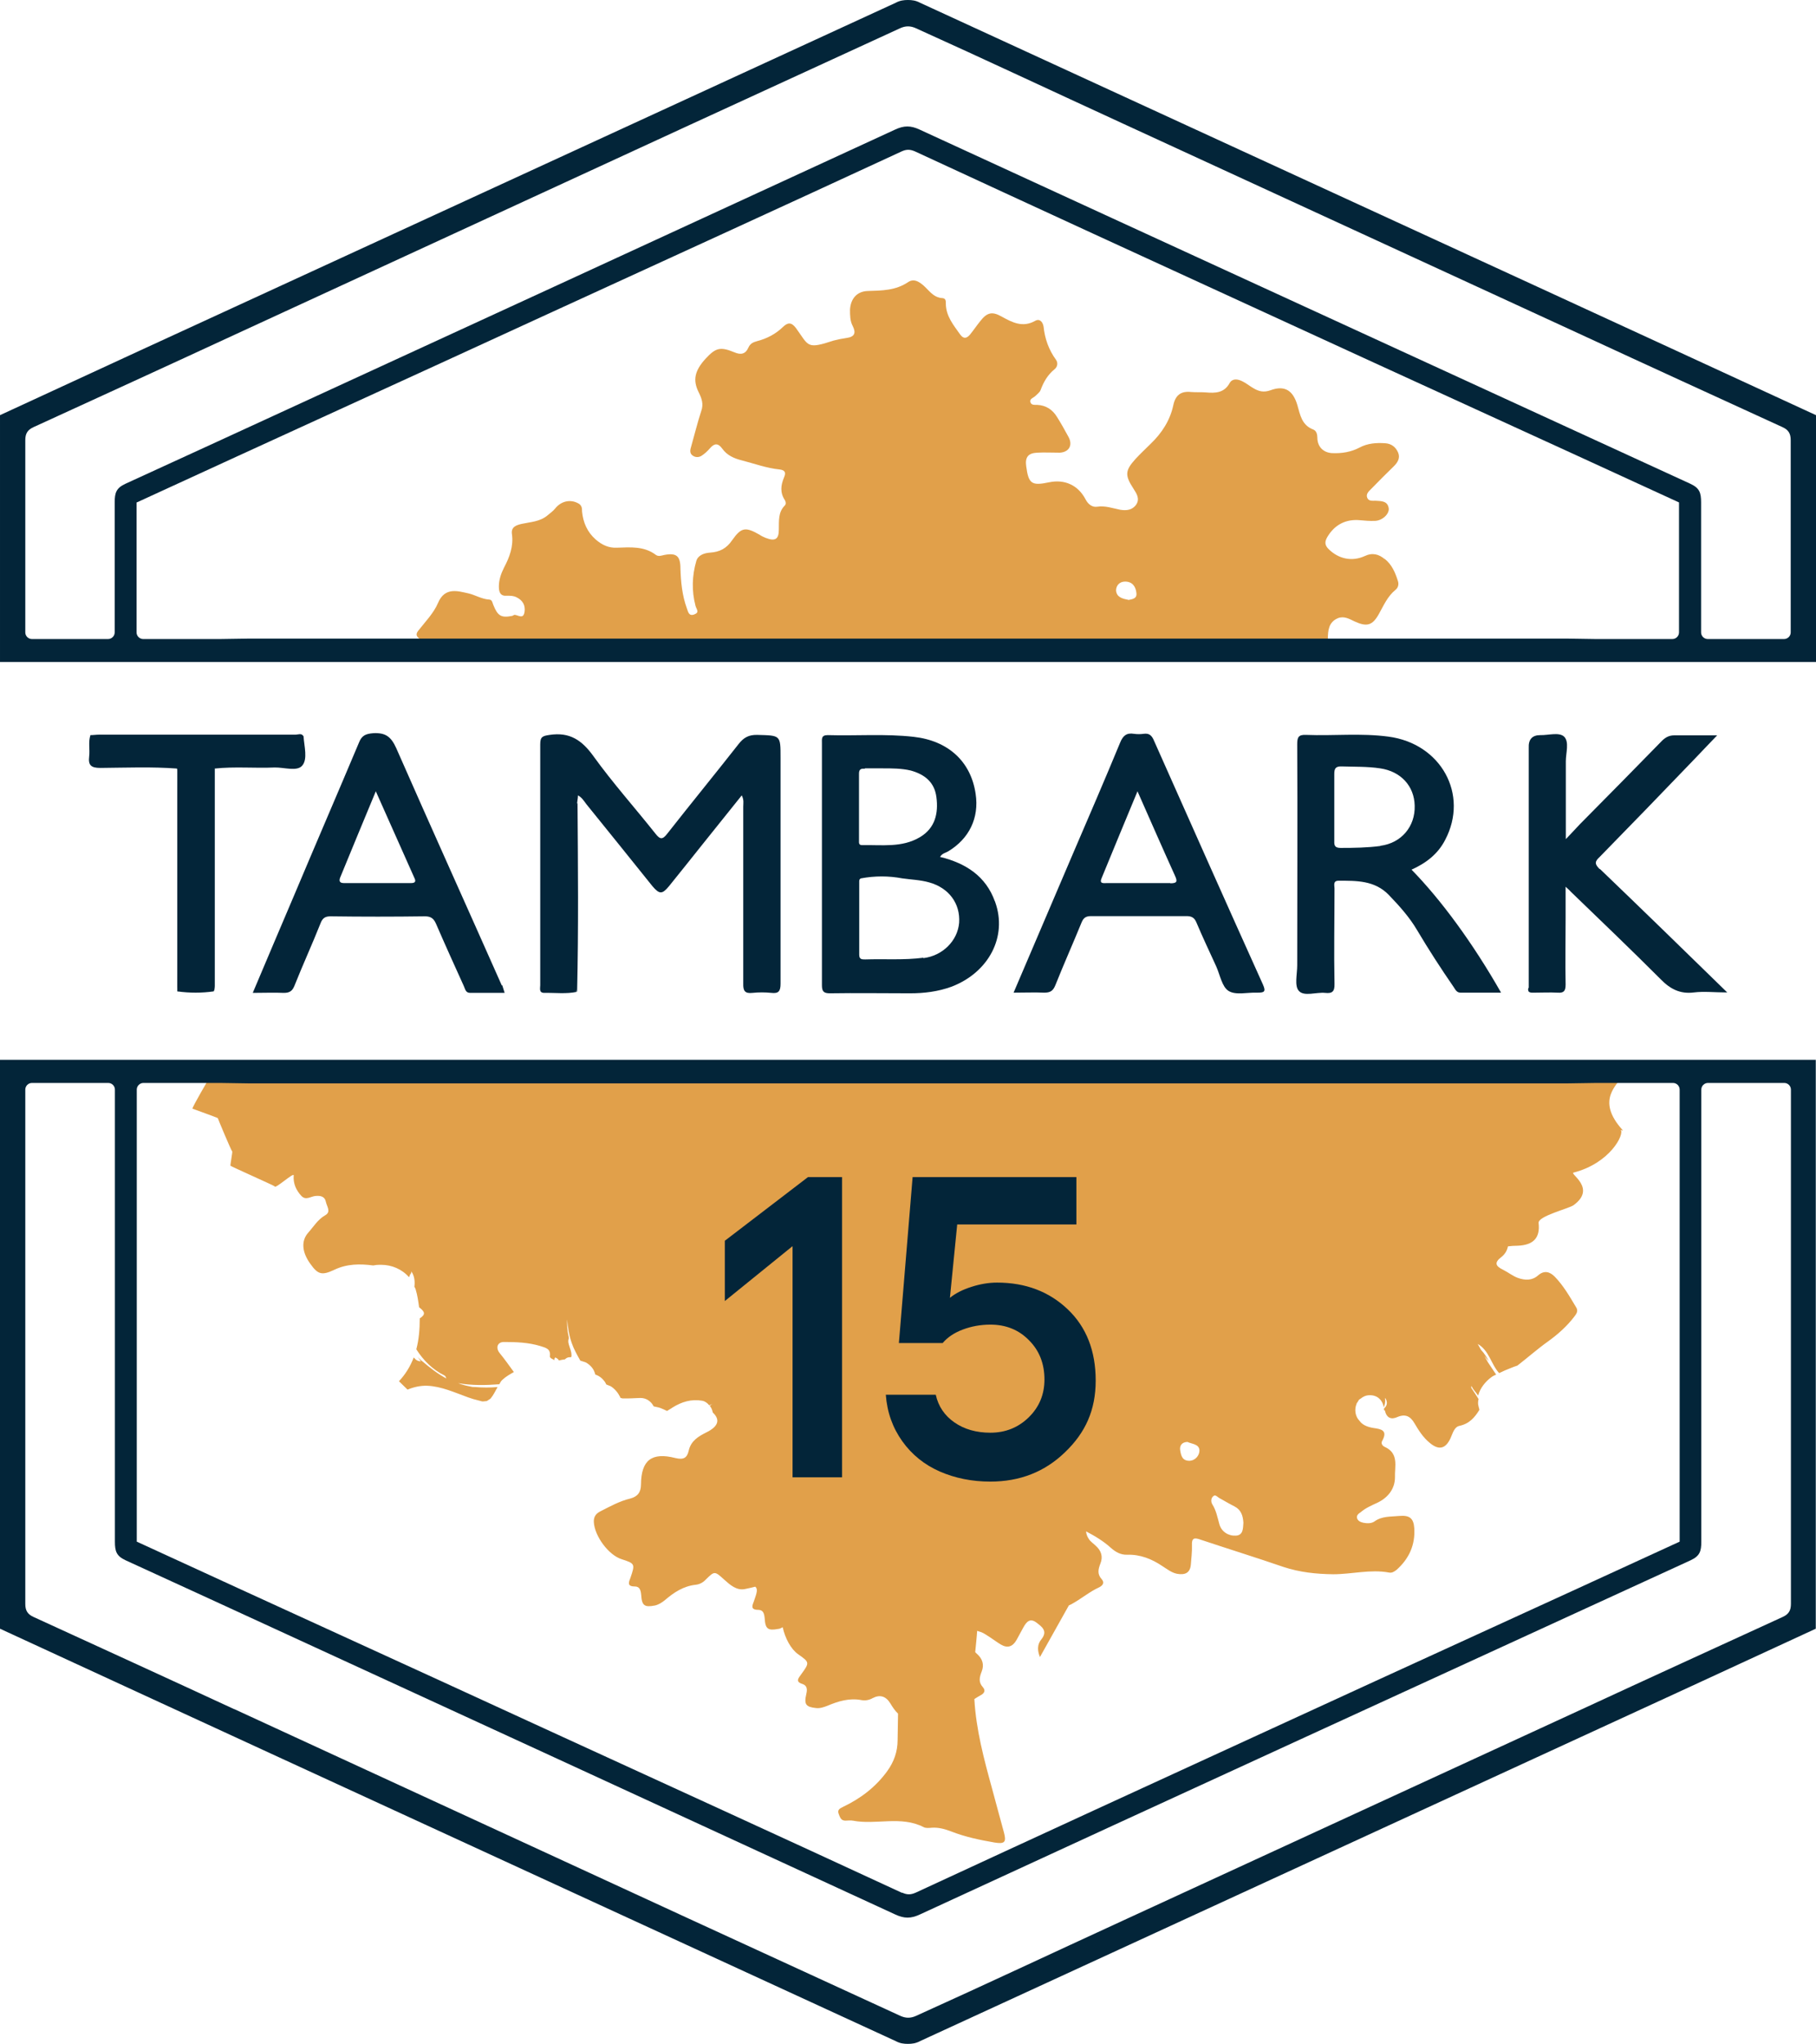 <?xml version="1.0" encoding="UTF-8"?>
<svg id="Layer_2" xmlns="http://www.w3.org/2000/svg" viewBox="0 0 84.71 95.31">
  <defs>
    <style>
      .cls-1 {
        fill: #032539;
      }

      .cls-2 {
        fill: #e1a04a;
      }
    </style>
  </defs>
  <g id="Layer_2-2" data-name="Layer_2">
    <g id="Layer_1-2">
      <g id="Layer_1-2-2" data-name="Layer_1-2">
        <g>
          <g>
            <path class="cls-1" d="M26.92,46.25c-.51.11-1.01.04-1.53.05-.26,0-.19-.21-.19-.36v-11.23c0-.36.11-.39.44-.44.93-.14,1.5.24,2.04.99.9,1.25,1.93,2.4,2.89,3.61.22.28.33.3.56,0,1.1-1.4,2.22-2.77,3.32-4.17.24-.31.48-.44.88-.43,1.08.03,1.08,0,1.08,1.07v10.53c0,.35-.09.47-.43.43-.29-.03-.59-.03-.88,0-.36.04-.44-.1-.43-.44v-8.24c0-.16.04-.32-.07-.53-.62.77-1.22,1.52-1.82,2.27-.53.66-1.04,1.31-1.57,1.96-.32.39-.45.39-.78,0-1.02-1.27-2.04-2.54-3.07-3.81-.11-.14-.21-.32-.4-.42,0,.13-.03.24-.04.36,0,.03-.03.06-.03.08,0,2.9-.02,5.81,0,8.72h.03Z"/>
            <path class="cls-1" d="M8.27,35.84c-1.2-.09-2.39-.04-3.59-.03-.44,0-.57-.13-.52-.54.04-.33-.05-.67.06-.99,2.01.04,4.02,0,6.03.02h3.48c.14,0,.29-.04.43.04.03.47.2,1.05-.06,1.36-.24.29-.84.08-1.29.09-.93.04-1.87-.05-2.8.05-.09.2-.04.4-.04.6v9.79c-.56.08-1.13.08-1.7,0,.04-2.06,0-4.13.02-6.19,0-1.33-.03-2.66.02-4,0-.07-.02-.13-.06-.2h.02Z"/>
            <path class="cls-1" d="M74.62,40.53c-.24-.24-.24-.35,0-.57,1.47-1.5,2.93-3.01,4.38-4.52.35-.36.69-.73,1.1-1.15h-1.99c-.24,0-.4.08-.57.24-1.27,1.3-2.55,2.6-3.83,3.89-.2.21-.38.41-.67.71v-3.63c0-.39.17-.9-.08-1.15-.24-.22-.73-.06-1.11-.07q-.57,0-.54.6v11.19s-.01,0-.02,0c-.05.24.13.22.27.22.37,0,.73-.02,1.1,0,.29.02.37-.08.37-.38-.02-1.03,0-2.06,0-3.09v-1.47c.13.12.2.18.25.24,1.4,1.35,2.81,2.7,4.19,4.08.44.45.9.69,1.54.61.48-.06.97,0,1.56,0-2.04-1.99-3.98-3.88-5.94-5.76h0Z"/>
            <path class="cls-1" d="M8.27,35.84c.09.02.18.06.16.17-.16.92-.06,1.84-.07,2.76-.02,2.34,0,4.67,0,7,0,.16.05.33-.06.47,0-.08-.03-.17-.03-.26v-10.13h0Z"/>
            <path class="cls-1" d="M10,46.24c-.1-.16-.06-.35-.06-.52v-9.24c0-.21-.18-.46.08-.65v10.14c0,.09-.02.18-.03.26h.01Z"/>
            <path class="cls-1" d="M14.17,34.35H4.73c-.17,0-.36.05-.52-.06.13,0,.26-.03.39-.03h9.17c.14,0,.3-.09.39.08h0Z"/>
            <path class="cls-1" d="M26.92,46.25c-.09-.13-.06-.28-.06-.43v-7.96c0-.14-.05-.3.08-.42.02,2.94.05,5.87-.02,8.81h0Z"/>
            <path class="cls-1" d="M46.41,42.04c-.42-1.18-1.36-1.79-2.56-2.08.1-.17.26-.19.38-.26.98-.59,1.45-1.56,1.28-2.68-.22-1.51-1.28-2.48-2.89-2.66-1.33-.15-2.66-.04-4.01-.08-.31,0-.27.18-.27.38v11.28c0,.28.07.38.37.38,1.25-.02,2.5,0,3.74,0,.66,0,1.31-.08,1.94-.31,1.74-.67,2.61-2.34,2.03-3.95h0v-.02ZM40.34,35.83h.83c.44,0,.88,0,1.31.1.65.18,1.11.54,1.2,1.24.1.76-.06,1.45-.77,1.87-.84.5-1.78.35-2.7.37-.16,0-.14-.12-.14-.22v-3.12c0-.2.1-.24.27-.22h0v-.02ZM43.08,44.66c-.91.12-1.81.05-2.72.08-.16,0-.28,0-.28-.22v-3.43c0-.07.03-.11.08-.13.65-.12,1.29-.12,1.93,0,.42.06.84.07,1.26.19.92.26,1.45.99,1.39,1.88-.07.84-.77,1.54-1.67,1.65h0v-.02Z"/>
            <path class="cls-1" d="M65.83,40.56c.69-.31,1.24-.73,1.58-1.39,1.12-2.12-.19-4.5-2.65-4.82-1.27-.17-2.55-.03-3.83-.08-.37-.02-.42.12-.42.44.02,3.44,0,6.88,0,10.31,0,.41-.14.96.08,1.19.24.27.81.05,1.22.09.34.04.45-.07.44-.42-.03-1.48,0-2.97,0-4.45,0-.14-.08-.36.19-.36.83,0,1.68-.02,2.34.66.49.51.96,1.03,1.32,1.64.54.91,1.11,1.79,1.71,2.66.08.12.14.26.32.26h1.89c-1.32-2.32-2.81-4.34-4.18-5.74h0ZM64.39,39.45c-.61.08-1.23.09-1.85.09-.24,0-.31-.08-.3-.31v-1.63h0v-1.5c0-.25.05-.37.34-.36.6.02,1.2,0,1.8.09.96.14,1.59.82,1.61,1.74.03.97-.62,1.74-1.59,1.87h-.01Z"/>
            <path class="cls-1" d="M58.92,45.93c-1.71-3.79-3.4-7.59-5.09-11.39-.1-.24-.22-.36-.49-.32-.14.02-.3.02-.44,0-.35-.06-.52.09-.65.41-.71,1.72-1.45,3.43-2.18,5.13-.92,2.15-1.84,4.31-2.79,6.53.53,0,.98-.02,1.43,0,.28,0,.41-.08.52-.35.39-.98.82-1.94,1.22-2.92.09-.22.2-.3.45-.3h4.45c.24,0,.37.08.46.3.29.69.61,1.36.92,2.04.18.4.27.96.58,1.15.34.21.88.06,1.33.08.32,0,.43-.03.27-.38h0v.02ZM54.59,41.18h-2.95c-.15,0-.38.05-.25-.24.54-1.32,1.09-2.64,1.67-4.04.61,1.38,1.17,2.66,1.75,3.94.13.28.08.35-.22.35h0Z"/>
            <path class="cls-1" d="M23.41,45.96c-1.64-3.7-3.3-7.37-4.93-11.08-.24-.53-.5-.72-1.07-.69-.36.03-.54.11-.67.45-.99,2.35-2,4.69-2.99,7.04-.65,1.52-1.29,3.04-1.96,4.62.52,0,.99-.02,1.45,0,.26,0,.39-.08.49-.32.39-.98.83-1.94,1.22-2.92.09-.24.21-.33.47-.33,1.46.02,2.94.02,4.4,0,.28,0,.41.1.52.35.42.97.85,1.92,1.29,2.89.07.14.08.33.3.33h1.61c-.05-.16-.08-.25-.11-.35h-.02ZM19.17,41.18h-3.12c-.17,0-.25-.06-.19-.24.54-1.32,1.09-2.64,1.67-4.04.63,1.41,1.22,2.73,1.8,4.04.09.18.02.24-.16.24Z"/>
          </g>
          <g>
            <path class="cls-2" d="M64.6,26.08c-.28-.24-.58-.32-.94-.15-.59.27-1.22.14-1.69-.33-.18-.18-.18-.34-.06-.55.34-.58.87-.86,1.55-.79.22.02.44.04.66.03.35,0,.69-.32.66-.58-.05-.36-.35-.34-.61-.36-.14,0-.32.03-.39-.13-.08-.18.07-.31.18-.42.35-.36.7-.71,1.06-1.06.18-.18.3-.38.2-.63-.11-.26-.31-.42-.6-.44-.41-.03-.83,0-1.2.2-.4.21-.83.28-1.28.26-.41-.02-.69-.3-.69-.72,0-.15-.04-.32-.19-.38-.53-.2-.61-.67-.74-1.13-.2-.69-.59-.95-1.26-.7-.31.11-.54.05-.78-.09-.18-.1-.34-.24-.53-.33-.22-.11-.46-.14-.59.08-.25.46-.66.48-1.1.44-.24-.02-.47,0-.7-.02-.47-.05-.73.14-.83.62-.15.7-.53,1.29-1.05,1.79-.24.24-.49.47-.71.71-.5.55-.5.77-.09,1.4.14.22.3.46.12.73-.18.26-.46.29-.75.24-.36-.07-.69-.2-1.08-.14-.22.03-.41-.11-.53-.34-.35-.67-.98-.95-1.7-.8-.81.17-.96.08-1.07-.74-.06-.42.08-.62.51-.64.35-.02.7,0,1.06,0,.44-.03.61-.36.4-.74-.17-.31-.34-.62-.53-.92-.21-.35-.52-.55-.93-.57-.11,0-.26.02-.31-.11-.06-.17.12-.21.21-.29.09-.09.22-.18.26-.29.14-.38.33-.71.65-.97.14-.11.17-.3.07-.44-.34-.47-.52-.98-.58-1.54-.03-.21-.17-.4-.39-.28-.58.33-1.07.08-1.57-.2-.43-.24-.67-.2-.99.21-.17.21-.31.42-.48.63-.15.18-.3.22-.46,0-.31-.44-.67-.86-.67-1.45,0-.12,0-.24-.17-.25-.35-.02-.54-.26-.76-.48-.22-.22-.52-.47-.82-.27-.59.4-1.23.4-1.9.42-.51.02-.79.37-.82.87,0,.26,0,.53.13.77.16.32.08.5-.29.55-.21.03-.41.07-.6.12-1.28.42-1.15.26-1.76-.58-.21-.28-.38-.27-.6-.06-.35.34-.76.55-1.22.67-.19.05-.32.12-.4.3-.13.3-.35.35-.65.22-.66-.27-.87-.22-1.35.3-.51.56-.6,1-.32,1.56.14.28.24.55.12.88-.18.55-.32,1.13-.48,1.69-.05.16-.05.3.09.39.13.09.29.08.41,0,.14-.09.28-.22.39-.35.21-.24.38-.24.57.02.22.31.55.46.92.55.58.15,1.15.36,1.74.42.26.03.33.13.22.38-.15.36-.19.7.04,1.05.05.08.06.19,0,.25-.32.32-.27.72-.28,1.12,0,.47-.18.56-.62.39-.09-.04-.19-.08-.27-.14-.65-.37-.85-.37-1.28.24-.27.4-.59.56-1.04.59-.28.02-.56.12-.64.39-.2.69-.22,1.39-.04,2.08.04.17.21.31-.05.41s-.29-.12-.35-.28c-.22-.6-.28-1.23-.3-1.86,0-.59-.19-.74-.76-.63-.13.03-.26.08-.38,0-.55-.42-1.19-.36-1.82-.34-.39.02-.7-.13-.99-.38-.4-.35-.59-.8-.64-1.31,0-.13,0-.25-.13-.35-.38-.24-.84-.15-1.13.22-.1.12-.24.22-.36.32-.35.29-.79.3-1.2.39-.25.06-.5.14-.45.48.08.56-.11,1.07-.37,1.56-.14.28-.24.57-.24.88,0,.27.07.46.39.43.15,0,.29,0,.43.07.29.14.42.37.38.67-.05.37-.28.17-.46.15-.04,0-.08.04-.12.05-.51.1-.67,0-.87-.49-.05-.1-.05-.26-.19-.27-.36-.02-.67-.22-.98-.29-.47-.1-1.1-.32-1.42.45-.2.47-.59.87-.92,1.29-.15.19-.06.28.07.39.05,0,.09.03.15.04.15,0,.29-.02.44-.02h40.49c.42,0,.85-.02,1.28-.03,0-.39.04-.78.46-.96.29-.12.54.03.79.15.57.26.83.19,1.13-.35.22-.39.4-.82.77-1.12.14-.11.17-.28.11-.44-.12-.37-.27-.74-.61-1.01h0v.02ZM52.63,27.97c-.27-.05-.55-.12-.57-.44,0-.22.16-.41.42-.41.33,0,.5.22.53.54.03.26-.19.28-.38.32h0Z"/>
            <path class="cls-2" d="M75.71,52.72c-1.35-1.47-.17-2.16-.04-2.58.02-.05.03-.1.04-.15l-65.9.2s-.87,1.47-.83,1.51c0,0,1.19.43,1.18.44,0,.02.63,1.53.67,1.55.03,0-.1.66-.08.67.06.05,2,.91,2.06.96,0,.16.9-.67.89-.51-.03.38.11.69.36.96.21.22.43.02.66,0s.43.02.48.27c.04.21.26.47-.03.63-.35.2-.54.53-.79.81-.34.38-.3.91.1,1.46.35.49.53.55,1.12.27.59-.28,1.19-.28,1.81-.2.09-.02.2-.03.29-.03h.08c.5,0,.98.21,1.3.58.03-.07.05-.13.08-.19v.06s.03-.09.03-.14c.15.22.17.48.14.71.02.05.05.08.06.13.08.26.12.54.16.83.29.22.3.34.03.52,0,.5-.04.99-.16,1.44.33.52.75.94,1.31,1.22.05.02.07.09.09.14-.41-.22-.78-.51-1.13-.81-.03-.02-.06-.04-.08-.07-.05-.04-.08-.08-.13-.13.05.07.1.13.15.21h0c-.15,0-.24-.07-.33-.18-.17.44-.4.8-.69,1.11.13.13.27.26.4.39.29-.12.6-.19.92-.18.67.03,1.29.32,1.9.54.17.06.33.11.51.15.21.05.1.05.3.03.08,0,.1-.03.06,0,0,0,.22-.15.12-.07,0,0,.1-.09.07-.06.13-.16.22-.35.32-.53-.35.03-.69.03-1.05,0-.07,0-.13,0-.2-.02-.2-.04-.39-.08-.59-.16h0c.64.11,1.29.1,1.92.05.05-.08.08-.16.16-.22.15-.14.33-.24.52-.35-.22-.3-.43-.6-.66-.88-.21-.26-.1-.53.21-.52.56,0,1.13.02,1.69.19.24.08.49.12.44.48,0,.08.11.12.19.16,0,0,0,.02.02.02,0-.05,0-.08.04-.13.09.04.14.08.17.14.09-.02.19-.04.28-.05.08-.08.16-.11.28-.1h0s.01,0,.02-.02c.02-.06,0-.12,0-.18-.03-.18-.12-.34-.14-.52,0-.05,0-.09.02-.14v-.08c-.07-.28-.08-.55-.08-.83.04.37.09.74.22,1.11.1.29.25.55.4.82.08.03.18.05.25.08.17.09.32.24.39.4.03.06.04.11.06.17.19.06.33.18.44.33.03.04.05.09.07.13.07.03.13.05.2.08.2.12.35.31.45.51v.03s.08.02.1.03h.3c.19,0,.37-.02.55-.02.28,0,.5.17.61.39.1.03.22.04.32.08.09.04.2.08.29.13h.03c.08-.06.17-.1.25-.16.42-.26.87-.4,1.38-.31.14.03.24.11.32.21.05-.02.1-.04.15-.06-.04.02-.08.05-.11.08h-.02s.03.03.04.05c.06.08.09.18.11.27.35.33.27.64-.29.92-.38.19-.72.39-.83.84-.08.37-.25.45-.63.36-1.1-.28-1.59.1-1.6,1.23,0,.37-.16.57-.5.66-.5.12-.95.37-1.4.6-.2.1-.31.25-.3.49.03.66.69,1.55,1.3,1.74.62.2.63.22.41.86-.07.19-.19.41.2.41.24,0,.28.19.3.4.03.49.15.58.63.49.18-.04.32-.13.46-.24.43-.37.88-.67,1.46-.73.17-.02.33-.1.46-.24.41-.4.41-.41.86,0,.28.25.58.52.97.44.16-.03.32-.07.48-.11.13.11.08.27-.06.67-.07.19-.19.41.2.41.24,0,.28.19.3.4.03.49.15.58.63.49.08,0,.14-.05.21-.08.11.51.38,1.02.72,1.26.54.38.54.39.14.94-.11.16-.3.34.07.45.22.08.22.26.17.47-.11.48-.02.6.46.65.18.02.35-.04.51-.1.52-.22,1.04-.38,1.61-.27.17.03.35,0,.51-.09.34-.18.62-.1.83.24.1.17.22.35.36.48,0,.41-.02.82-.02,1.23,0,.54-.17,1.02-.49,1.46-.54.74-1.24,1.27-2.06,1.66-.14.07-.27.13-.2.32.06.15.1.32.31.32.11,0,.24-.02.35,0,1.09.21,2.24-.24,3.3.3.1.06.26.04.39.03.31-.02.6.06.89.17.66.26,1.34.4,2.03.52.48.08.56-.02.44-.47-.18-.67-.37-1.35-.55-2.03-.38-1.38-.75-2.76-.83-4.19.09-.06.19-.12.28-.17.16-.08.27-.21.12-.38-.22-.24-.16-.47-.06-.73.13-.32.04-.6-.22-.83-.03-.03-.06-.05-.08-.08.03-.33.07-.66.09-.99.07.02.12.04.19.06.15.06.28.16.41.24.17.11.34.24.51.34.31.18.55.1.73-.22.1-.19.21-.38.31-.57.14-.25.3-.47.61-.24.25.19.55.39.24.78-.21.25-.19.54-.07.83l1.35-2.41s.08-.03.11-.05c.45-.24.84-.58,1.3-.79.16-.08.27-.21.12-.38-.22-.24-.16-.47-.06-.73.13-.32.04-.6-.22-.83-.1-.1-.24-.19-.31-.3-.08-.11-.13-.24-.14-.37.42.22.82.46,1.17.78.22.19.45.32.75.31.61-.02,1.15.2,1.64.53.22.14.43.31.69.36.36.06.61-.03.64-.45.02-.29.06-.58.05-.87-.02-.36.11-.38.41-.27,1.29.43,2.58.83,3.86,1.27.76.25,1.52.33,2.32.34.87,0,1.73-.24,2.6-.08.13.03.25-.04.36-.13.58-.52.87-1.16.82-1.94-.03-.46-.22-.61-.69-.57-.4.04-.82,0-1.17.26-.15.1-.34.09-.51.06-.13-.03-.26-.08-.3-.22-.03-.14.08-.21.18-.28.22-.19.5-.31.76-.43.51-.24.83-.66.83-1.19-.02-.49.2-1.12-.48-1.42-.11-.05-.19-.17-.11-.29.26-.48-.05-.54-.41-.59-.32-.05-.53-.16-.65-.33-.21-.21-.25-.54-.14-.8,0-.03.03-.05.05-.08,0-.02.02-.04.04-.06v-.26h0v.24s.02-.03.04-.04c.02-.02.04-.03.06-.04.11-.09.24-.16.43-.16.39,0,.6.27.65.57.04-.12.08-.24.06-.38v-.07s0,.02.02.03c.1.18.08.34-.07.47v.08s.03,0,.04.02c.08.34.29.43.58.3.37-.16.61-.04.8.29.2.34.41.67.72.92.42.35.73.27.96-.22.1-.22.17-.53.42-.58.46-.1.71-.39.93-.75-.02-.08-.05-.17-.06-.25s0-.17.02-.25c-.11-.17-.22-.35-.34-.52v-.09s.02.03.03.04c.07.15.2.27.29.41.09-.35.34-.66.63-.87.07-.05.14-.08.21-.11-.13-.19-.25-.38-.38-.57h0c-.06-.1-.11-.2-.17-.3.07.08.12.15.19.22,0,0,.02.03.03.04-.11-.2-.22-.38-.38-.55-.05-.09-.1-.18-.15-.27.54.31.62.95,1,1.36.18-.09.37-.17.55-.24.1-.04.2-.08.3-.11.48-.37.93-.77,1.42-1.12.46-.33.89-.71,1.24-1.17.1-.13.19-.26.08-.43-.3-.5-.59-1.01-1-1.43-.22-.22-.48-.31-.77-.06-.28.25-.61.24-.95.12-.24-.09-.45-.26-.69-.38-.35-.17-.42-.33-.08-.59.18-.14.27-.31.31-.5.15-.02.3-.03.46-.03.72-.03,1.05-.36.97-1.06-.04-.32,1.41-.67,1.63-.83,1.09-.79-.2-1.47,0-1.52,1.71-.44,2.38-1.79,2.2-1.99h0l.11.03ZM55.48,68.12c-.33,0-.39-.24-.43-.5-.03-.21.08-.37.34-.38.2.1.55.09.56.4,0,.22-.18.47-.47.48h0ZM57.65,71.61c-.35.02-.67-.18-.77-.53-.09-.32-.15-.65-.33-.93-.08-.13-.06-.31.06-.39.09-.08.2.07.29.11.22.12.45.26.69.38.31.16.39.44.41.76-.02.25,0,.58-.35.6h0Z"/>
          </g>
          <path class="cls-1" d="M0,49.42v26.53c4.34,2,8.67,4,13,5.99l3.13,1.44,25.65,11.8c.2.11.39.13.57.13s.37-.02.57-.13l28.78-13.24c4.34-1.99,8.67-3.99,13-5.99v-26.53S0,49.42,0,49.42ZM42.06,88.26c-5.55-2.57-11.16-5.13-16.72-7.68-6.3-2.9-12.66-5.79-18.96-8.69v-21.08c0-.17.14-.31.31-.31h3.57l1.31.02h61.59l1.31-.02h3.57c.17,0,.31.14.31.31v21.08c-6.3,2.9-12.66,5.79-18.96,8.69-5.56,2.55-11.13,5.11-16.68,7.68-.23.1-.4.1-.62,0h-.03ZM10.92,79.7c-3.11-1.44-6.24-2.87-9.36-4.3-.28-.13-.38-.3-.38-.61v-22.16h0v-1.82c0-.17.14-.31.31-.31h3.56c.17,0,.31.14.31.31v21.08c0,.45.07.67.5.87,1.45.66,2.89,1.33,4.34,1.99,10.53,4.84,21.05,9.68,31.57,14.53.41.19.72.19,1.13,0,11.96-5.52,23.98-11.02,35.96-16.52.43-.2.5-.42.5-.87v-21.08c0-.17.14-.31.31-.31h3.56c.17,0,.31.14.31.31v1.82h0v22.16c0,.31-.1.48-.38.61-3.12,1.43-6.25,2.86-9.36,4.3l-21.46,9.88c-3.2,1.47-6.39,2.97-9.6,4.42-.26.12-.49.12-.75,0-3.29-1.51-6.59-3.03-9.88-4.54l-21.18-9.76h0Z"/>
          <path class="cls-1" d="M84.71,30.87v-11.51c-4.34-2-8.67-4-13-5.99L42.92.13c-.2-.11-.39-.13-.57-.13s-.37.02-.57.13l-25.65,11.8-3.13,1.44c-4.34,1.99-8.67,3.99-13,5.99v11.51h84.71ZM6.38,23.43c6.3-2.9,12.66-5.79,18.96-8.69,5.56-2.55,11.17-5.11,16.72-7.68.22-.1.39-.1.62,0,5.55,2.57,11.12,5.13,16.68,7.68,6.3,2.9,12.66,5.79,18.96,8.69v6.06c0,.17-.14.31-.31.31h-3.57l-1.31-.02H11.56l-1.31.02h-3.57c-.17,0-.31-.14-.31-.31v-6.06h0ZM32.1,5.86c3.29-1.51,6.59-3.03,9.88-4.54.26-.12.49-.12.75,0,3.21,1.45,6.4,2.95,9.6,4.42l21.46,9.88c3.11,1.44,6.24,2.87,9.36,4.3.28.13.38.3.38.61,0,7.39,0-.25,0,7.14h0v1.82c0,.17-.14.31-.31.31h-3.56c-.17,0-.31-.14-.31-.31v-6.06c0-.45-.07-.67-.5-.87-11.97-5.5-23.99-11.01-35.96-16.52-.41-.19-.72-.19-1.13,0-10.52,4.85-21.04,9.69-31.57,14.53-1.45.66-2.89,1.33-4.34,1.99-.43.2-.5.42-.5.87v6.06c0,.17-.14.31-.31.31H1.49c-.17,0-.31-.14-.31-.31v-1.82h0c0-7.39,0,.25,0-7.14,0-.31.1-.48.38-.61,3.12-1.43,6.25-2.86,9.36-4.3l21.18-9.76h0Z"/>
          <g>
            <path class="cls-1" d="M39.28,54.89v14h-2.31v-10.78l-3.16,2.56v-2.81l3.88-2.97h1.6Z"/>
            <path class="cls-1" d="M46.2,69.09c-.86,0-1.65-.16-2.36-.47s-1.3-.78-1.75-1.41-.71-1.35-.77-2.17h2.33c.12.54.41.97.87,1.29.46.32,1.02.48,1.68.48.7,0,1.3-.24,1.79-.72s.73-1.07.73-1.76c0-.74-.24-1.35-.72-1.83-.48-.49-1.08-.73-1.8-.73-.46,0-.89.08-1.29.23-.4.15-.71.36-.94.63h-2.04l.64-7.74h7.64v2.21h-5.56l-.34,3.42c.26-.21.59-.38,1-.51.4-.13.8-.2,1.2-.2,1.33,0,2.43.42,3.3,1.25.87.83,1.3,1.94,1.3,3.32s-.48,2.43-1.43,3.34c-.95.92-2.11,1.37-3.49,1.37Z"/>
          </g>
        </g>
      </g>
    </g>
  </g>
</svg>